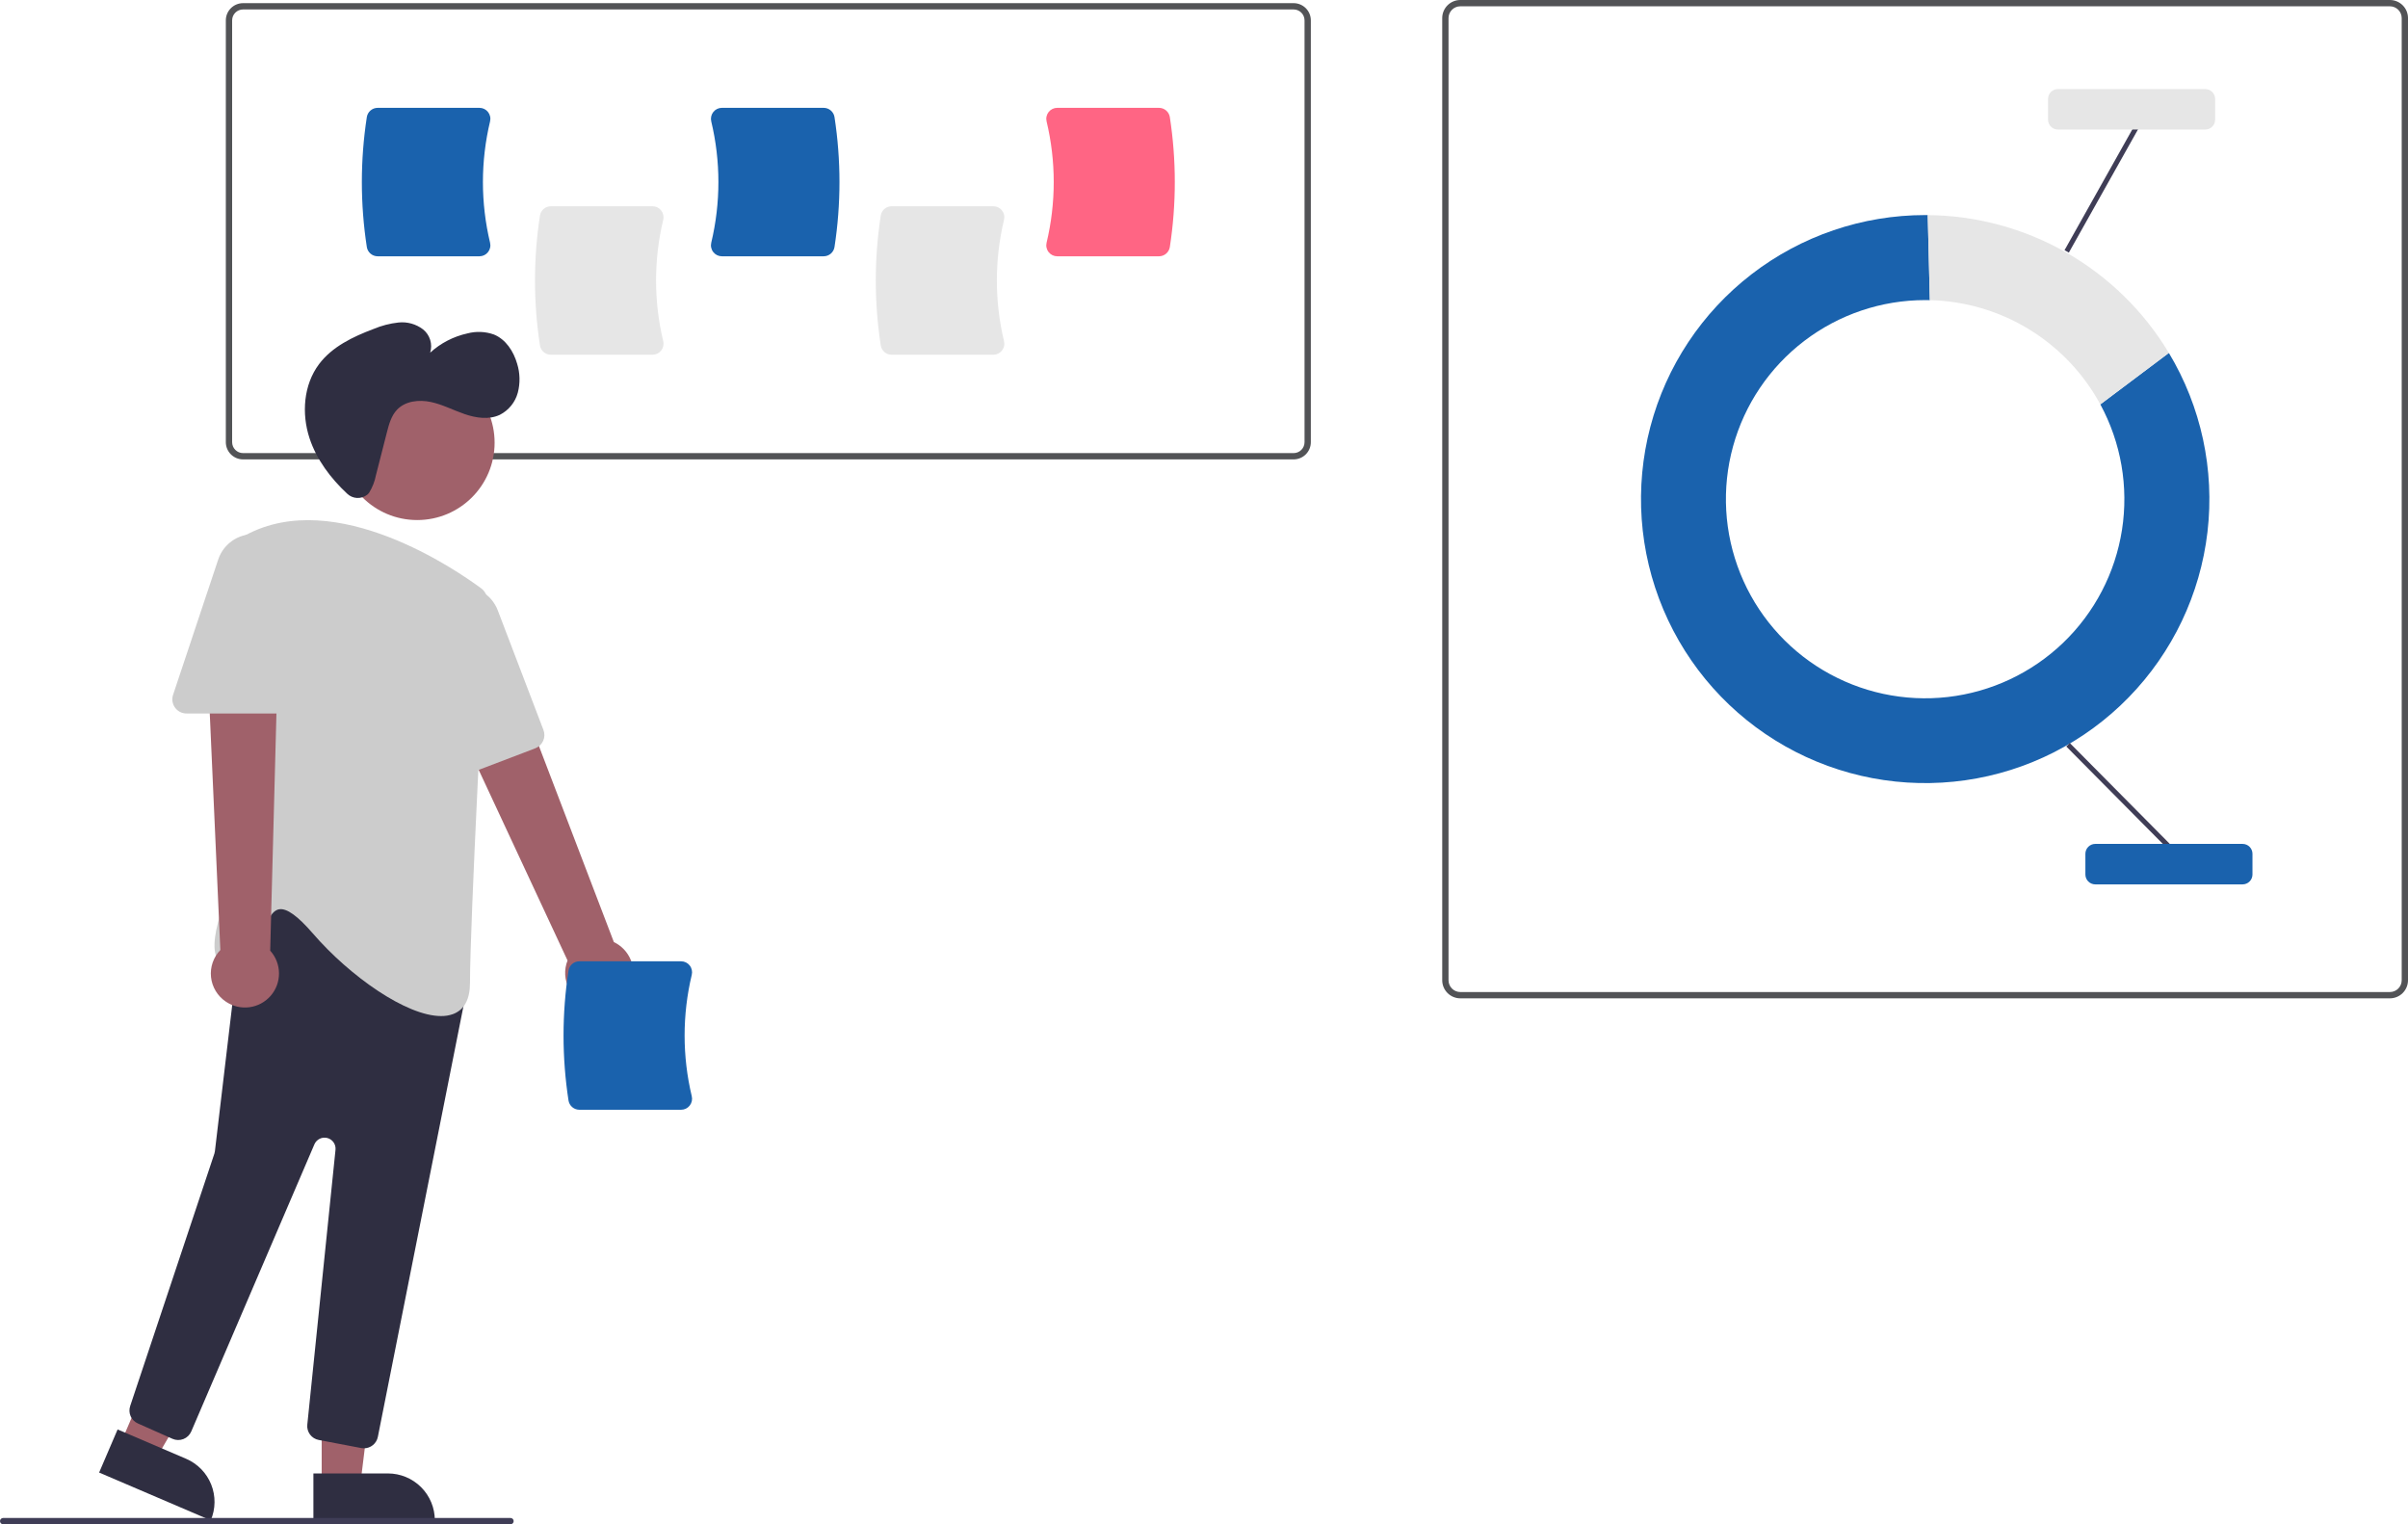 <svg width="474" height="300" viewBox="0 0 474 300" fill="none" xmlns="http://www.w3.org/2000/svg">
<g clip-path="url(#clip0_2369_8933)">
<path d="M470.442 196.488H287.451C286.508 196.487 285.603 196.112 284.936 195.445C284.269 194.778 283.894 193.875 283.893 192.932V3.556C283.894 2.613 284.269 1.709 284.936 1.043C285.603 0.376 286.508 0.001 287.451 0H470.442C471.386 0.001 472.29 0.376 472.957 1.043C473.624 1.709 474 2.613 474.001 3.556V192.932C474 193.875 473.624 194.778 472.957 195.445C472.29 196.112 471.386 196.487 470.442 196.488ZM287.451 1.24C286.836 1.24 286.247 1.485 285.813 1.919C285.378 2.353 285.134 2.942 285.133 3.556V192.932C285.134 193.546 285.378 194.135 285.813 194.569C286.247 195.003 286.836 195.247 287.451 195.248H470.442C471.057 195.247 471.646 195.003 472.08 194.569C472.515 194.135 472.759 193.546 472.76 192.932V3.556C472.759 2.942 472.515 2.353 472.08 1.919C471.646 1.485 471.057 1.24 470.442 1.24H287.451Z" fill="#525356"/>
<path d="M413.439 79.591C417.527 87.136 419.024 95.814 417.7 104.291C416.376 112.769 412.304 120.578 406.109 126.52C399.914 132.461 391.939 136.207 383.408 137.182C374.876 138.157 366.26 136.307 358.883 131.916C351.505 127.525 345.774 120.836 342.569 112.876C339.364 104.916 338.861 96.125 341.14 87.852C343.418 79.58 348.351 72.283 355.181 67.082C362.01 61.881 370.36 59.064 378.947 59.063C379.258 59.063 379.568 59.067 379.877 59.075L379.462 42.336C379.29 42.334 379.119 42.329 378.947 42.329C366.592 42.333 354.585 46.423 344.801 53.961C335.017 61.5 328.006 72.063 324.862 84.001C321.717 95.94 322.617 108.583 327.419 119.957C332.222 131.332 340.658 140.797 351.411 146.877C362.163 152.957 374.628 155.31 386.859 153.567C399.09 151.825 410.4 146.086 419.024 137.245C427.648 128.405 433.1 116.96 434.53 104.698C435.96 92.436 433.287 80.046 426.929 69.461L413.439 79.591Z" fill="#1A62AD"/>
<path d="M413.437 79.59L426.928 69.46C422.001 61.257 415.049 54.455 406.738 49.706C398.427 44.956 389.035 42.418 379.461 42.335L379.876 59.074C386.783 59.236 393.525 61.218 399.418 64.821C405.312 68.424 410.148 73.519 413.437 79.59Z" fill="#E6E6E6"/>
<path d="M407.431 146.24L406.738 146.925L426.389 166.745L427.082 166.06L407.431 146.24Z" fill="#3F3D56"/>
<path d="M420.048 24.911L406.389 49.245L407.239 49.722L420.898 25.388L420.048 24.911Z" fill="#3F3D56"/>
<path d="M441.441 174.06H412.441C411.925 174.059 411.431 173.854 411.066 173.49C410.702 173.126 410.497 172.632 410.496 172.117V168.036C410.497 167.521 410.702 167.027 411.066 166.663C411.431 166.299 411.925 166.094 412.441 166.094H441.441C441.956 166.094 442.451 166.299 442.815 166.663C443.18 167.027 443.385 167.521 443.385 168.036V172.117C443.385 172.632 443.18 173.126 442.815 173.49C442.451 173.854 441.956 174.059 441.441 174.06Z" fill="#1A62AD"/>
<path d="M434.089 25.496H405.089C404.573 25.496 404.079 25.291 403.715 24.927C403.35 24.563 403.145 24.069 403.145 23.554V19.473C403.145 18.958 403.35 18.464 403.715 18.1C404.079 17.736 404.573 17.531 405.089 17.53H434.089C434.605 17.531 435.099 17.736 435.463 18.1C435.828 18.464 436.033 18.958 436.033 19.473V23.554C436.033 24.069 435.828 24.563 435.463 24.927C435.099 25.291 434.605 25.496 434.089 25.496Z" fill="#E6E6E6"/>
<path d="M254.641 90.417H47.843C46.944 90.416 46.083 90.059 45.447 89.424C44.812 88.789 44.454 87.928 44.453 87.03V4.007C44.454 3.109 44.812 2.248 45.447 1.613C46.083 0.978 46.944 0.621 47.843 0.62H254.641C255.539 0.621 256.401 0.978 257.037 1.613C257.672 2.248 258.03 3.109 258.031 4.007V87.03C258.03 87.928 257.672 88.789 257.037 89.424C256.401 90.059 255.539 90.416 254.641 90.417ZM47.843 1.86C47.273 1.86 46.727 2.087 46.324 2.49C45.921 2.892 45.694 3.438 45.694 4.007V87.03C45.694 87.599 45.921 88.145 46.324 88.548C46.727 88.95 47.273 89.177 47.843 89.177H254.641C255.211 89.177 255.757 88.95 256.16 88.548C256.563 88.145 256.789 87.599 256.79 87.03V4.007C256.789 3.438 256.563 2.892 256.16 2.49C255.757 2.087 255.211 1.86 254.641 1.86H47.843Z" fill="#525356"/>
<path d="M128.456 69.812H108.42C107.908 69.811 107.413 69.629 107.023 69.297C106.633 68.966 106.374 68.506 106.291 68.002C104.984 59.52 104.984 50.888 106.291 42.406C106.374 41.901 106.633 41.442 107.023 41.111C107.413 40.779 107.908 40.597 108.42 40.596H128.456C128.781 40.595 129.102 40.668 129.394 40.809C129.686 40.951 129.942 41.157 130.142 41.412C130.347 41.671 130.49 41.973 130.56 42.295C130.631 42.618 130.627 42.952 130.548 43.272C128.674 51.117 128.674 59.291 130.548 67.135C130.626 67.456 130.631 67.79 130.56 68.112C130.49 68.435 130.347 68.737 130.142 68.996C129.942 69.251 129.686 69.457 129.394 69.599C129.102 69.74 128.781 69.813 128.456 69.812Z" fill="#E6E6E6"/>
<path d="M195.54 69.812H175.504C174.992 69.811 174.497 69.629 174.107 69.297C173.717 68.966 173.458 68.506 173.375 68.002C172.068 59.52 172.068 50.888 173.375 42.406C173.458 41.901 173.717 41.442 174.107 41.111C174.497 40.779 174.992 40.597 175.504 40.596H195.54C195.865 40.595 196.186 40.668 196.478 40.809C196.77 40.951 197.026 41.157 197.226 41.412C197.431 41.671 197.574 41.973 197.644 42.295C197.715 42.618 197.71 42.952 197.632 43.272C195.758 51.117 195.758 59.291 197.632 67.135C197.71 67.456 197.715 67.79 197.644 68.112C197.574 68.435 197.431 68.737 197.226 68.996C197.026 69.251 196.77 69.457 196.478 69.599C196.186 69.74 195.865 69.813 195.54 69.812Z" fill="#E6E6E6"/>
<path d="M94.374 50.441H74.338C73.826 50.44 73.331 50.258 72.941 49.926C72.551 49.594 72.292 49.135 72.209 48.63C70.902 40.149 70.902 31.517 72.209 23.035C72.292 22.53 72.551 22.071 72.941 21.74C73.331 21.408 73.826 21.226 74.338 21.225H94.374C94.699 21.224 95.019 21.297 95.312 21.438C95.604 21.579 95.86 21.786 96.06 22.041C96.265 22.3 96.408 22.602 96.478 22.924C96.549 23.247 96.544 23.581 96.466 23.901C94.592 31.745 94.592 39.92 96.466 47.764C96.544 48.085 96.549 48.419 96.478 48.741C96.408 49.064 96.265 49.366 96.06 49.625C95.86 49.88 95.604 50.086 95.312 50.228C95.019 50.369 94.699 50.442 94.374 50.441Z" fill="#1A62AD"/>
<path d="M162.136 50.441H142.099C141.775 50.442 141.454 50.369 141.162 50.227C140.87 50.086 140.614 49.88 140.413 49.624C140.208 49.366 140.065 49.064 139.995 48.741C139.925 48.419 139.929 48.085 140.008 47.764C141.882 39.92 141.882 31.745 140.007 23.901C139.929 23.581 139.925 23.247 139.995 22.924C140.065 22.602 140.208 22.3 140.413 22.041C140.613 21.786 140.869 21.58 141.162 21.438C141.454 21.297 141.774 21.224 142.099 21.225H162.136C162.648 21.226 163.143 21.408 163.532 21.74C163.922 22.071 164.182 22.53 164.265 23.035C165.572 31.517 165.572 40.149 164.265 48.63C164.182 49.135 163.922 49.594 163.532 49.926C163.143 50.258 162.648 50.44 162.136 50.441Z" fill="#1A62AD"/>
<path d="M228.143 50.441H208.107C207.782 50.442 207.462 50.369 207.169 50.227C206.877 50.086 206.621 49.88 206.421 49.624C206.216 49.366 206.073 49.064 206.003 48.741C205.933 48.419 205.937 48.085 206.015 47.764C207.89 39.92 207.89 31.745 206.015 23.901C205.937 23.581 205.933 23.247 206.003 22.924C206.073 22.602 206.216 22.3 206.421 22.041C206.621 21.786 206.877 21.58 207.169 21.438C207.462 21.297 207.782 21.224 208.107 21.225H228.143C228.655 21.226 229.15 21.408 229.54 21.74C229.93 22.071 230.19 22.53 230.273 23.035C231.579 31.517 231.579 40.149 230.273 48.63C230.19 49.135 229.93 49.594 229.54 49.926C229.15 50.257 228.655 50.44 228.143 50.441Z" fill="#FF6584"/>
<path d="M116.581 198.016C115.627 197.822 114.726 197.421 113.944 196.841C113.161 196.261 112.515 195.517 112.051 194.661C111.587 193.805 111.317 192.858 111.259 191.886C111.202 190.915 111.358 189.942 111.717 189.037L84.215 130.034L98.166 126.116L120.837 185.418C122.319 186.122 123.49 187.344 124.13 188.853C124.77 190.362 124.834 192.053 124.309 193.606C123.785 195.159 122.708 196.465 121.284 197.278C119.86 198.091 118.186 198.354 116.581 198.016Z" fill="#A0616A"/>
<path d="M63.322 292.168H70.927L74.544 262.857H63.32L63.322 292.168Z" fill="#A0616A"/>
<path d="M85.594 299.223L61.692 299.224L61.692 289.996L76.359 289.996C78.808 289.996 81.157 290.968 82.889 292.698C84.621 294.428 85.594 296.775 85.594 299.223Z" fill="#2F2E41"/>
<path d="M23.791 283.976L30.782 286.968L45.658 261.449L35.34 257.033L23.791 283.976Z" fill="#A0616A"/>
<path d="M41.484 299.225L19.513 289.821L23.149 281.339L36.632 287.11C38.883 288.073 40.659 289.891 41.569 292.163C42.479 294.435 42.449 296.975 41.484 299.225Z" fill="#2F2E41"/>
<path d="M82.124 102.354C90.539 102.354 97.36 95.538 97.36 87.13C97.36 78.722 90.539 71.906 82.124 71.906C73.71 71.906 66.889 78.722 66.889 87.13C66.889 95.538 73.71 102.354 82.124 102.354Z" fill="#A0616A"/>
<path d="M71.117 285.002L62.745 283.408C62.057 283.281 61.442 282.899 61.024 282.338C60.606 281.777 60.416 281.079 60.491 280.384L66.042 226.298C66.095 225.782 65.961 225.264 65.665 224.838C65.369 224.412 64.929 224.106 64.427 223.976C63.924 223.846 63.392 223.9 62.926 224.129C62.46 224.358 62.091 224.745 61.887 225.222L37.65 281.731C37.504 282.07 37.292 282.378 37.027 282.635C36.761 282.892 36.447 283.093 36.103 283.228C35.759 283.363 35.391 283.428 35.022 283.42C34.652 283.412 34.288 283.331 33.95 283.181L27.141 280.156C26.505 279.877 25.997 279.37 25.717 278.735C25.437 278.1 25.404 277.383 25.626 276.726L42.203 227.035C42.249 226.895 42.282 226.751 42.299 226.605L47.68 181.204C47.739 180.708 47.929 180.237 48.232 179.84C48.535 179.444 48.939 179.135 49.401 178.947L66.391 172.051C66.894 171.847 67.445 171.794 67.977 171.897C68.51 172.001 69.001 172.258 69.389 172.636L90.834 193.501C91.168 193.824 91.416 194.227 91.554 194.671C91.692 195.115 91.716 195.586 91.625 196.042L74.377 282.805C74.25 283.438 73.907 284.007 73.408 284.416C72.909 284.825 72.283 285.049 71.638 285.051C71.463 285.051 71.289 285.035 71.117 285.002Z" fill="#2F2E41"/>
<path d="M61.575 183.707C58.606 180.273 56.44 178.714 54.959 178.96C53.489 179.197 52.641 181.249 51.743 183.422C50.518 186.387 49.129 189.748 45.705 190.011C45.172 190.103 44.623 190.042 44.123 189.837C43.623 189.632 43.19 189.291 42.874 188.852C40.181 184.85 46.641 171.606 47.231 170.415L46.928 107.775C46.924 107.269 47.058 106.772 47.315 106.337C47.572 105.902 47.943 105.545 48.388 105.304C66.14 95.739 90.109 112.374 94.734 115.807C95.104 116.081 95.4 116.442 95.596 116.858C95.792 117.275 95.882 117.733 95.857 118.193C95.299 128.684 92.515 181.614 92.515 193.421C92.515 196.69 91.387 198.767 89.162 199.594C88.41 199.86 87.618 199.99 86.82 199.977C80.03 199.977 68.91 192.193 61.575 183.707Z" fill="#CCCCCC"/>
<path d="M86.347 153.291C85.975 153.05 85.668 152.723 85.449 152.338C85.231 151.954 85.109 151.522 85.092 151.08L83.889 123.023C83.815 121.295 84.359 119.598 85.423 118.234C86.487 116.871 88.001 115.93 89.696 115.58C91.391 115.23 93.154 115.495 94.672 116.326C96.189 117.156 97.361 118.5 97.978 120.115L106.978 143.679C107.241 144.37 107.219 145.137 106.916 145.812C106.614 146.487 106.056 147.015 105.365 147.279L88.876 153.567C88.463 153.727 88.018 153.785 87.578 153.737C87.138 153.689 86.715 153.536 86.347 153.291Z" fill="#CCCCCC"/>
<path d="M44.445 197.131C43.637 196.587 42.957 195.873 42.455 195.039C41.953 194.205 41.639 193.271 41.537 192.303C41.435 191.335 41.547 190.357 41.864 189.436C42.181 188.516 42.697 187.676 43.374 186.977L40.465 121.953L54.858 123.647L53.187 187.106C54.288 188.321 54.905 189.897 54.92 191.536C54.936 193.175 54.35 194.762 53.272 195.998C52.195 197.234 50.701 198.031 49.074 198.24C47.447 198.449 45.8 198.054 44.445 197.131Z" fill="#A0616A"/>
<path d="M34.452 139.268C34.191 138.91 34.02 138.495 33.953 138.058C33.887 137.621 33.926 137.174 34.068 136.755L42.956 110.113C43.503 108.473 44.617 107.08 46.097 106.185C47.578 105.29 49.329 104.951 51.037 105.228C52.745 105.505 54.298 106.38 55.42 107.697C56.541 109.014 57.157 110.686 57.157 112.416V137.637C57.156 138.376 56.861 139.085 56.338 139.608C55.815 140.131 55.105 140.425 54.365 140.426H36.717C36.274 140.428 35.837 140.324 35.443 140.123C35.049 139.921 34.709 139.628 34.452 139.268Z" fill="#CCCCCC"/>
<path d="M72.287 97.37C71.716 97.816 71.004 98.042 70.28 98.006C69.556 97.97 68.87 97.675 68.347 97.174C65.082 94.124 62.326 90.477 60.931 86.253C59.333 81.414 59.741 75.745 62.802 71.668C65.389 68.222 69.484 66.275 73.517 64.753C75.092 64.088 76.755 63.656 78.455 63.472C80.172 63.294 81.892 63.776 83.265 64.821C83.935 65.355 84.427 66.078 84.679 66.896C84.931 67.714 84.93 68.589 84.677 69.406C86.745 67.529 89.269 66.225 91.998 65.622C93.725 65.165 95.55 65.24 97.233 65.839C99.572 66.8 101.092 69.148 101.792 71.576C102.371 73.429 102.418 75.407 101.927 77.285C101.676 78.218 101.23 79.089 100.621 79.839C100.011 80.59 99.25 81.205 98.388 81.644C96.248 82.651 93.708 82.271 91.47 81.504C89.233 80.737 87.111 79.605 84.796 79.116C82.482 78.626 79.81 78.912 78.172 80.618C77.019 81.819 76.564 83.509 76.152 85.122L74.006 93.511C73.77 94.733 73.317 95.902 72.669 96.965C72.56 97.117 72.432 97.253 72.287 97.37Z" fill="#2F2E41"/>
<path d="M134.075 218.416H114.039C113.527 218.415 113.032 218.232 112.642 217.901C112.252 217.569 111.993 217.11 111.91 216.605C110.603 208.123 110.603 199.492 111.91 191.01C111.993 190.505 112.252 190.046 112.642 189.714C113.032 189.383 113.527 189.2 114.039 189.199H134.075C134.4 189.198 134.721 189.271 135.013 189.413C135.305 189.554 135.561 189.76 135.762 190.016C135.966 190.275 136.109 190.577 136.18 190.899C136.25 191.221 136.246 191.555 136.167 191.876C134.293 199.72 134.293 207.895 136.167 215.739C136.246 216.059 136.25 216.393 136.18 216.716C136.109 217.038 135.966 217.34 135.762 217.599C135.561 217.854 135.305 218.061 135.013 218.202C134.721 218.344 134.4 218.417 134.075 218.416Z" fill="#1A62AD"/>
<path d="M100.493 300H0.62C0.456 300 0.298 299.935 0.182 299.819C0.065 299.703 0 299.545 0 299.381C0 299.216 0.065 299.059 0.182 298.942C0.298 298.826 0.456 298.761 0.62 298.761H100.493C100.657 298.761 100.815 298.826 100.931 298.942C101.048 299.059 101.113 299.216 101.113 299.381C101.113 299.545 101.048 299.703 100.931 299.819C100.815 299.935 100.657 300 100.493 300Z" fill="#3F3D56"/>
</g>
<defs>
<clipPath id="clip0_2369_8933">
<rect width="474" height="300" fill="white"/>
</clipPath>
</defs>
</svg>
